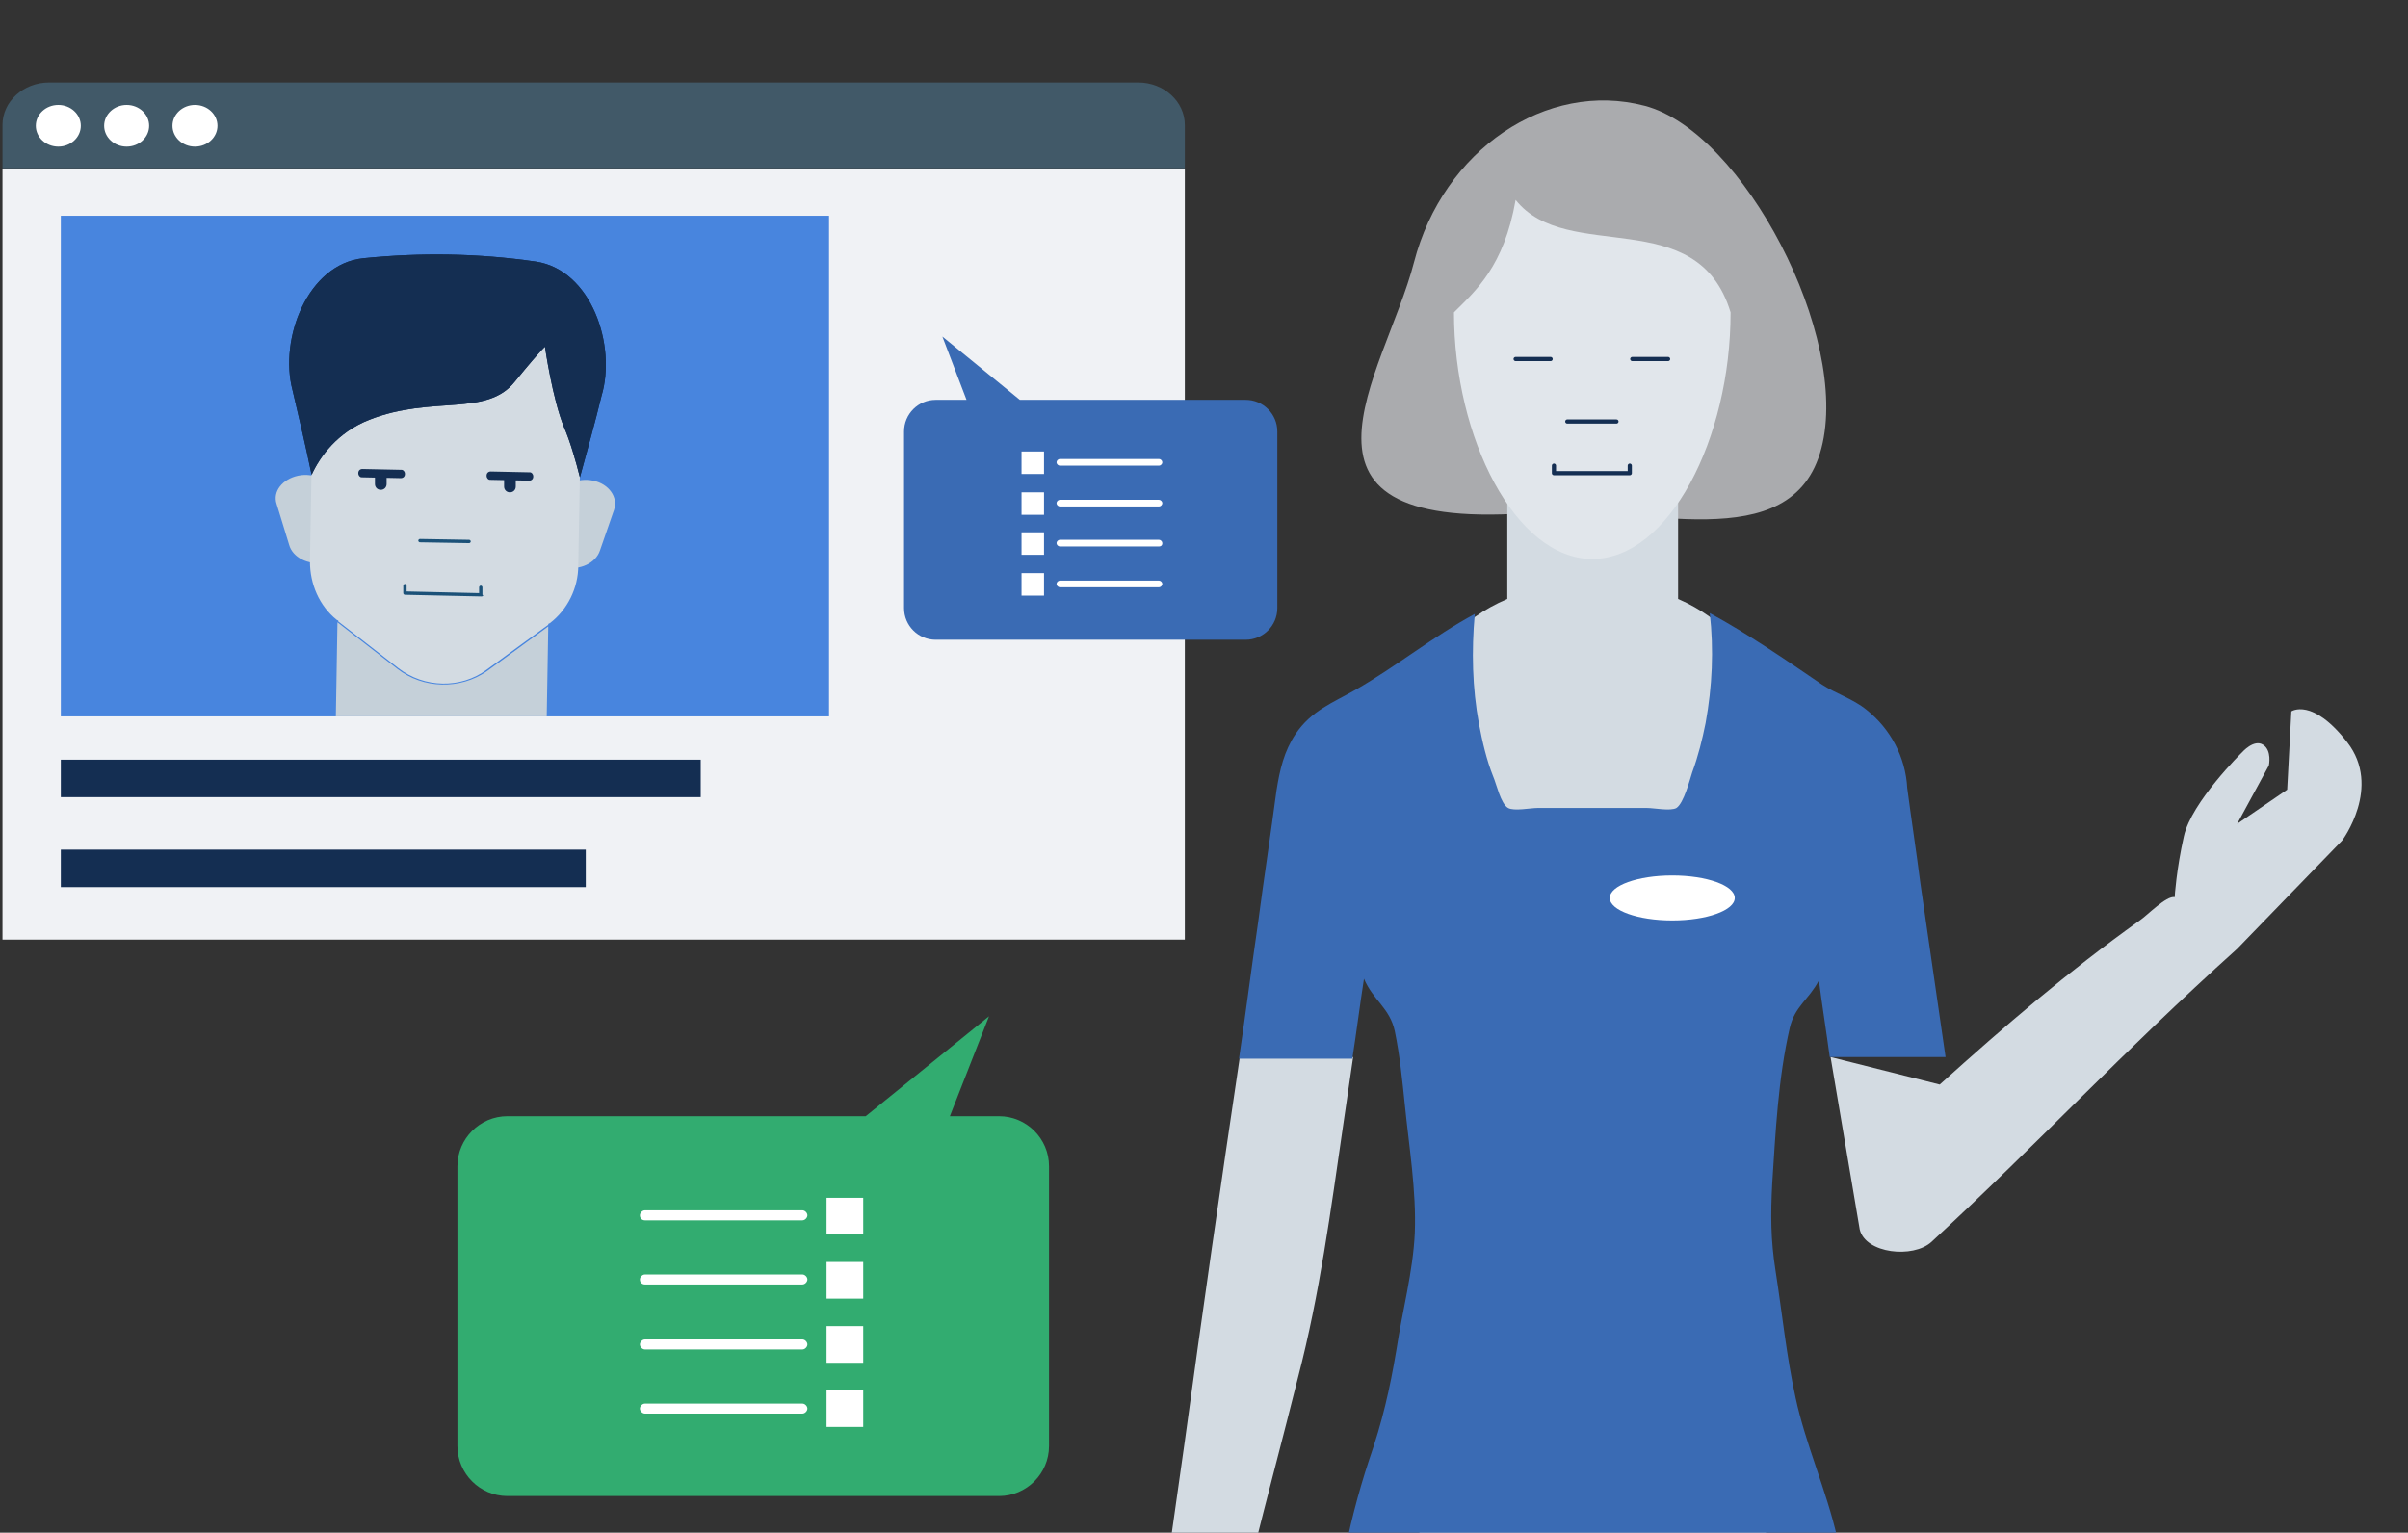 <?xml version="1.0" encoding="utf-8"?>
<!-- Generator: Adobe Illustrator 19.1.0, SVG Export Plug-In . SVG Version: 6.00 Build 0)  -->
<svg version="1.1" xmlns="http://www.w3.org/2000/svg" xmlns:xlink="http://www.w3.org/1999/xlink" x="0px" y="0px"
	 viewBox="0 0 289 184" style="enable-background:new 0 0 289 184;" xml:space="preserve">
<rect x="0" y="0" width="289" height="184" fill="#333333" stroke="none"/>
<style type="text/css">
	.st0{display:none;}
	.st1{display:inline;fill:#E7F3E4;}
	.st2{fill:#F0F2F5;}
	.st3{fill:#3A6BB4;}
	.st4{fill:#FFFFFF;}
	.st5{fill:#D3DBE2;}
	.st6{fill:#E1E6EB;}
	.st7{fill:#C5D0D9;}
	.st8{fill:#142E52;}
	.st9{fill:#4885DE;}
	.st10{fill:#428258;}
	.st11{fill:#3F7247;}
	.st12{fill:#B1D8AF;}
	.st13{fill:#E7F3E4;}
	.st14{fill:#BBD36C;}
	.st15{fill:#32AC70;}
	.st16{fill:#DF4128;}
	.st17{fill:#F15A3B;}
	.st18{clip-path:url(#SVGID_2_);fill:#C5D0D9;}
	.st19{fill:none;stroke:#142E52;stroke-width:0.75;stroke-linecap:round;stroke-linejoin:round;stroke-miterlimit:10;}
	.st20{fill:none;stroke:#142E52;stroke-width:0.5;stroke-linecap:round;stroke-linejoin:round;stroke-miterlimit:10;}
	.st21{fill:#1B5178;}
	.st22{fill:none;stroke:#142E52;stroke-width:4;stroke-miterlimit:10;}
	.st23{fill:none;stroke:#32AC70;stroke-width:3;stroke-linecap:round;stroke-miterlimit:10;stroke-dasharray:0,4,0,4,0,4;}
	.st24{fill:#9468CB;}
	.st25{fill:#415968;}
	.st26{clip-path:url(#SVGID_8_);}
	.st27{clip-path:url(#SVGID_8_);fill:#32AC70;}
	.st28{opacity:0.55;fill:#F0F2F5;}
	.st29{fill:#AD1457;}
	.st30{fill:#CE5182;}
	.st31{fill:none;stroke:#142E52;stroke-width:0.5;stroke-miterlimit:10;}
	.st32{fill:none;stroke:#142E52;stroke-miterlimit:10;}
	.st33{fill:none;stroke:#4885DE;stroke-width:2;stroke-miterlimit:10;}
	.st34{clip-path:url(#SVGID_10_);}
	.st35{clip-path:url(#SVGID_12_);}
	.st36{fill:#AAABAE;}
	.st37{clip-path:url(#SVGID_14_);fill:#C5D0D9;}
	.st38{clip-path:url(#SVGID_20_);}
	.st39{clip-path:url(#SVGID_20_);fill:#32AC70;}
	.st40{clip-path:url(#SVGID_22_);}
	.st41{clip-path:url(#SVGID_24_);}
</style>
<g id="Layer_3" class="st0">
</g>
<g id="Layer_1">
	<g>
		<rect x="0.3" y="20.3" class="st2" width="141.9" height="92.5"/>
		<path class="st25" d="M136.6,9.9H5.9c-3.1,0-5.6,2.3-5.6,5.1v5.2h141.9V15C142.2,12.2,139.7,9.9,136.6,9.9z"/>
		<ellipse class="st4" cx="7" cy="15.1" rx="2.7" ry="2.5"/>
		<ellipse class="st4" cx="15.2" cy="15.1" rx="2.7" ry="2.5"/>
		<ellipse class="st4" cx="23.4" cy="15.1" rx="2.7" ry="2.5"/>
		<g>
			<rect x="7.3" y="91.2" class="st8" width="76.8" height="4.5"/>
			<rect x="7.3" y="102" class="st8" width="63" height="4.5"/>
		</g>
		<g>
			<defs>
				<rect id="SVGID_21_" x="7.3" y="25.9" width="92.2" height="60.1"/>
			</defs>
			<use xlink:href="#SVGID_21_"  style="overflow:visible;fill:#4885DE;"/>
			<clipPath id="SVGID_2_">
				<use xlink:href="#SVGID_21_"  style="overflow:visible;"/>
			</clipPath>
			<g style="clip-path:url(#SVGID_2_);">
				<g>
					<path class="st7" d="M38.9,67.5L38.9,67.5c-1.9,0.4-3.8-0.6-4.2-2.1l-1.5-4.9c-0.5-1.5,0.7-3,2.6-3.4h0
						c1.9-0.4,3.8,0.6,4.2,2.1l1.5,4.9C41.9,65.7,40.8,67.2,38.9,67.5z"/>
					<path class="st7" d="M67.7,68.1L67.7,68.1c1.9,0.4,3.8-0.5,4.3-2l1.7-4.9c0.5-1.5-0.6-3.1-2.5-3.5h0c-1.9-0.4-3.8,0.5-4.3,2
						l-1.7,4.9C64.8,66.1,65.9,67.7,67.7,68.1z"/>
				</g>
				<path class="st7" d="M47.7,80.3l-7.2-5.6l-0.2,11.8l12.4,10.4L65.6,87l0.2-11.8l-7.4,5.4C55.2,82.8,50.8,82.7,47.7,80.3z"/>
				<path class="st5" d="M66.8,41.6c-2-2.4-3.4-7-3.4-7s-0.1,4.5-2.7,8.1c-2.6,3.6-8.5,1.9-15.6,3.3c-3.7,0.7-6.1,2.5-7.6,3.9
					l-0.3,17.5c0,2.7,1.1,5.3,3.2,7l0.2,0.1l0,0.1l7.2,5.6c3.1,2.4,7.5,2.5,10.6,0.2l7.4-5.4l0-0.1l0.2-0.1c2.1-1.6,3.4-4.2,3.4-6.9
					l0.4-22.3C68.8,44.3,67.7,42.7,66.8,41.6z"/>
				<g>
					<g>
						<path class="st8" d="M44.3,50.4c7.6-3,14.1-0.3,17.5-4.6c3.5-4.3,3.7-4.2,3.6-4.2c0,0,0.9,6.3,2.3,9.7c0.7,1.6,1.4,4,1.9,6
							c0.9-3.3,1.8-6.5,2.6-9.8c1.8-6-1.2-15.1-7.9-16.1c-6.9-1-13.8-1.1-20.7-0.4c-6.7,0.7-10.1,9.7-8.5,15.8
							c0.8,3.4,1.6,6.8,2.3,10.2C38.4,54.8,40.5,51.9,44.3,50.4z"/>
						<path class="st8" d="M44.3,50.4c7.6-3,14.1-0.3,17.5-4.6c3.5-4.3,3.7-4.2,3.6-4.2c0,0,0.9,6.3,2.3,9.7c0.7,1.6,1.4,4,1.9,6
							c0.9-3.3,1.8-6.5,2.6-9.8c1.8-6-1.2-15.1-7.9-16.1c-6.9-1-13.8-1.1-20.7-0.4c-6.7,0.7-10.1,9.7-8.5,15.8
							c0.8,3.4,1.6,6.8,2.3,10.2C38.4,54.8,40.5,51.9,44.3,50.4z"/>
					</g>
				</g>
				<g>
					<path class="st8" d="M48.1,57.4l-4.7-0.1c-0.2,0-0.4-0.2-0.4-0.5s0.2-0.5,0.5-0.5l4.7,0.1c0.2,0,0.4,0.2,0.4,0.5
						S48.4,57.4,48.1,57.4z"/>
					<path class="st8" d="M63.5,57.7l-4.7-0.1c-0.2,0-0.4-0.2-0.4-0.5c0-0.3,0.2-0.5,0.5-0.5l4.7,0.1c0.2,0,0.4,0.2,0.4,0.5
						C64,57.5,63.8,57.7,63.5,57.7z"/>
					<path class="st8" d="M45.7,58.8c-0.4,0-0.7-0.3-0.7-0.7l0-0.9c0-0.4,0.3-0.7,0.7-0.7s0.7,0.3,0.7,0.7l0,0.9
						C46.4,58.5,46.1,58.8,45.7,58.8z"/>
					<path class="st8" d="M61.2,59.1c-0.4,0-0.7-0.3-0.7-0.7l0-0.9c0-0.4,0.3-0.7,0.7-0.7s0.7,0.3,0.7,0.7l0,0.9
						C61.9,58.8,61.6,59.1,61.2,59.1z"/>
				</g>
				<path class="st21" d="M56.3,65.2l-5.9-0.1c-0.1,0-0.2-0.1-0.2-0.2c0-0.1,0.1-0.2,0.2-0.2l5.9,0.1c0.1,0,0.2,0.1,0.2,0.2
					C56.5,65.1,56.4,65.2,56.3,65.2z"/>
				<path class="st21" d="M57.8,71.6l-9.2-0.2c-0.1,0-0.2-0.1-0.2-0.2l0-0.9c0-0.1,0.1-0.2,0.2-0.2s0.2,0.1,0.2,0.2l0,0.7l8.7,0.2
					l0-0.7c0-0.1,0.1-0.2,0.2-0.2c0.1,0,0.2,0.1,0.2,0.2l0,0.9C58.1,71.5,57.9,71.6,57.8,71.6z"/>
			</g>
		</g>
	</g>
	<g>
		<g>
			<path class="st3" d="M153.3,51.8c0-2.1-1.7-3.8-3.8-3.8h-27.1l-9.3-7.6L116,48h-3.7c-2.1,0-3.8,1.7-3.8,3.8V73
				c0,2.1,1.7,3.8,3.8,3.8h37.2c2.1,0,3.8-1.7,3.8-3.8V51.8z"/>
		</g>
		<g>
			<rect x="122.6" y="54.2" class="st4" width="2.7" height="2.7"/>
			<path class="st4" d="M139.1,55.9h-11.9c-0.2,0-0.4-0.2-0.4-0.4s0.2-0.4,0.4-0.4h11.9c0.2,0,0.4,0.2,0.4,0.4
				S139.3,55.9,139.1,55.9z"/>
			<rect x="122.6" y="59.1" class="st4" width="2.7" height="2.7"/>
			<path class="st4" d="M139.1,60.8h-11.9c-0.2,0-0.4-0.2-0.4-0.4c0-0.2,0.2-0.4,0.4-0.4h11.9c0.2,0,0.4,0.2,0.4,0.4
				C139.5,60.6,139.3,60.8,139.1,60.8z"/>
			<rect x="122.6" y="63.9" class="st4" width="2.7" height="2.7"/>
			<path class="st4" d="M139.1,65.6h-11.9c-0.2,0-0.4-0.2-0.4-0.4c0-0.2,0.2-0.4,0.4-0.4h11.9c0.2,0,0.4,0.2,0.4,0.4
				C139.5,65.5,139.3,65.6,139.1,65.6z"/>
			<rect x="122.6" y="68.8" class="st4" width="2.7" height="2.7"/>
			<path class="st4" d="M139.1,70.5h-11.9c-0.2,0-0.4-0.2-0.4-0.4c0-0.2,0.2-0.4,0.4-0.4h11.9c0.2,0,0.4,0.2,0.4,0.4
				C139.5,70.3,139.3,70.5,139.1,70.5z"/>
		</g>
	</g>
	<g>
		<g>
			<path class="st15" d="M54.9,140c0-3.3,2.7-6,6-6h43l14.8-12l-4.7,12h5.9c3.3,0,6,2.7,6,6v33.6c0,3.3-2.7,6-6,6H60.9
				c-3.3,0-6-2.7-6-6V140z"/>
		</g>
		<g>
			<rect x="99.2" y="143.8" class="st4" width="4.4" height="4.4"/>
			<path class="st4" d="M77.4,146.5h18.9c0.3,0,0.6-0.3,0.6-0.6c0-0.3-0.3-0.6-0.6-0.6H77.4c-0.3,0-0.6,0.3-0.6,0.6
				C76.8,146.3,77.1,146.5,77.4,146.5z"/>
			<rect x="99.2" y="151.5" class="st4" width="4.4" height="4.4"/>
			<path class="st4" d="M77.4,154.2h18.9c0.3,0,0.6-0.3,0.6-0.6c0-0.3-0.3-0.6-0.6-0.6H77.4c-0.3,0-0.6,0.3-0.6,0.6
				C76.8,154,77.1,154.2,77.4,154.2z"/>
			<rect x="99.2" y="159.2" class="st4" width="4.4" height="4.4"/>
			<path class="st4" d="M77.4,162h18.9c0.3,0,0.6-0.3,0.6-0.6c0-0.3-0.3-0.6-0.6-0.6H77.4c-0.3,0-0.6,0.3-0.6,0.6
				C76.8,161.7,77.1,162,77.4,162z"/>
			<rect x="99.2" y="166.9" class="st4" width="4.4" height="4.4"/>
			<path class="st4" d="M77.4,169.7h18.9c0.3,0,0.6-0.3,0.6-0.6c0-0.3-0.3-0.6-0.6-0.6H77.4c-0.3,0-0.6,0.3-0.6,0.6
				C76.8,169.4,77.1,169.7,77.4,169.7z"/>
		</g>
	</g>
	<g>
		<defs>
			<rect id="SVGID_23_" x="103.6" width="185.1" height="184"/>
		</defs>
		<clipPath id="SVGID_4_">
			<use xlink:href="#SVGID_23_"  style="overflow:visible;"/>
		</clipPath>
		<g style="clip-path:url(#SVGID_4_);">
			<path class="st36" d="M218.6,53.8c-3.5,13.5-21.9,6.7-34,7.7c-33.2,2.8-18.4-16.5-14.9-30s15.9-21.9,27.7-18.8
				C209.2,15.8,222.1,40.4,218.6,53.8z"/>
			<path class="st5" d="M210.6,83.3c0-4.8-3.7-9-9.2-11.4V51.3h-20.5v20.6c-5.6,2.4-9.4,6.6-9.4,11.5c0,4.9,9.4,24.8,9.4,24.8h20.5
				C201.3,108.1,210.6,88.1,210.6,83.3z"/>
			<path class="st5" d="M208.1,338.2l5.1-83.8l-1.5-84.5h-9.3h-8.6h-5.3h-8.6h-9.3l-1.5,84.5l5.1,83.8l-2.7,12.5
				c0,3.9,3.3,7.1,7.2,7.1h0.6c4,0,7.2-3.2,7.2-7.1v-11.8h0.3l2.3-98.7l2-29.9l2,29.9l2.3,98.7h0.3v11.8c0,3.9,3.3,7.1,7.2,7.1h0.6
				c4,0,7.2-3.2,7.2-7.1L208.1,338.2z"/>
			<path class="st6" d="M207.7,37.5c0,15.2-7.4,29.6-16.6,29.6s-16.6-14.5-16.6-29.6c2.6-2.6,6-5.5,7.4-13.5
				C188.1,31.8,203.7,24.3,207.7,37.5z"/>
			<path class="st5" d="M142.2,173c-0.8,5.6-1.6,11.2-2.4,16.9l-1.3,18.1c0,0,0.5,8,7.2,9.4c6.7,1.5,7.5-1.5,7.5-1.5l-5.7-7.5l2-7
				l1.6,7.8c0,0,0.8,1.6,2.1,1.5c1.3-0.2,1.3-2.3,1.3-2.3s0.8-8.5-1.1-12.2c-2-3.7-3.9-6.3-3.9-6.3h-0.6c1.1-0.4,1-1.7,1.4-3.1
				c1.8-7.2,3.7-14.3,5.5-21.5c2.6-10,3.9-19.9,5.4-30.2c0.4-2.7,0.8-5.5,1.2-8.2h-13.6C146.5,142.3,144.3,157.6,142.2,173z"/>
			<path class="st5" d="M232.8,130.2c8-7.2,15.2-13.4,24-19.7c0.9-0.6,3.2-3,4.2-2.8l-0.1-0.1l0.1,0.1c0,0,0,0,0,0
				c0-0.1,0.2-3.3,1.1-7.3c0.9-4.1,7-10.1,7-10.1s1.4-1.6,2.5-0.9s0.7,2.5,0.7,2.5l-3.8,7l6-4.1l0.5-9.4c0,0,2.5-1.7,6.7,3.7
				c4.2,5.4-0.6,11.8-0.6,11.8l-12.6,13c-14,12.6-23.6,23.1-36.7,35.2c-2.2,2-7.9,1.4-8.6-1.5l-3.5-20.7"/>
			<path class="st3" d="M230.5,106.2c-0.5-3.9-1.1-7.8-1.6-11.6c-0.2-3.7-2-7.1-4.9-9.4c-1.6-1.3-3.6-1.9-5.3-3
				c-4.4-3-8.9-6.1-13.5-8.6c0.5,4.4,0.3,8.8-0.5,13.2c-0.4,2-0.9,4-1.6,5.9c-0.3,0.9-1,3.7-1.9,4.3c-0.7,0.4-2.7,0-3.5,0
				c-2.2,0-4.4,0-6.6,0c-2.2,0-4.4,0-6.6,0c-0.8,0-2.8,0.4-3.5,0c-0.9-0.5-1.4-2.9-1.8-3.8c-0.8-2-1.3-4.2-1.7-6.3
				c-0.8-4.3-0.9-8.8-0.5-13.2c-5,2.7-9.4,6.3-14.3,9.1c-2.8,1.6-5.3,2.5-7.2,5.3c-1.4,2.1-1.9,4.3-2.3,6.8
				c-0.7,5.3-1.5,10.5-2.2,15.8c-0.8,5.5-1.5,11-2.3,16.4h13.6c0.5-3.2,0.9-6.4,1.4-9.6c1.1,2.6,3.1,3.5,3.7,6.3
				c0.6,2.9,0.9,5.9,1.2,8.8c0.5,5,1.4,10.4,1.2,15.4c-0.2,4.6-1.5,9.4-2.2,14c-0.8,4.8-1.7,8.7-3.3,13.3
				c-5.3,16.1-6.3,33.3-1.1,49.6c2.3,7.2,4.4,14.1,4.9,21.6c0.4,5.9,0.2,11.9,0.2,17.8c0,0.7-0.5,4.3,0,4.7c0.3,0.3,2.4,0,2.8,0
				c5.1,0,10.2,0,15.4,0c6,0,12,0,18,0c2.1,0,4.3,0,6.4,0c0.4,0,2.5,0.3,2.8,0c0.5-0.5,0-4.3,0-5c0-2.9,0-5.8,0-8.7
				c0-7.2,0.4-14.3,2.3-21.3c1.8-6.7,4.4-13.1,5.4-20c1.4-9.6,1.3-19.9-0.9-29.4c-1.3-5.7-3.8-11.2-5-16.8c-1.1-5-1.6-10.1-2.4-15.2
				c-0.6-3.8-0.6-6.8-0.4-10.6c0.4-6.1,0.7-12.5,2.1-18.6c0.6-2.6,2.3-3.4,3.5-5.7c0.4,3.1,0.9,6.2,1.3,9.2h13.9
				C232.5,120,231.5,113.1,230.5,106.2z"/>
			<ellipse class="st4" cx="200.7" cy="107.8" rx="7.5" ry="2.7"/>
			<g>
				<g>
					<line class="st20" x1="181.9" y1="43.1" x2="186.1" y2="43.1"/>
					<line class="st20" x1="195.9" y1="43.1" x2="200.2" y2="43.1"/>
				</g>
				<line class="st20" x1="188.1" y1="50.6" x2="194" y2="50.6"/>
				<polyline class="st20" points="195.6,55.9 195.6,56.8 186.5,56.8 186.5,55.9 				"/>
			</g>
		</g>
	</g>
</g>
<g id="Info">
</g>
</svg>
